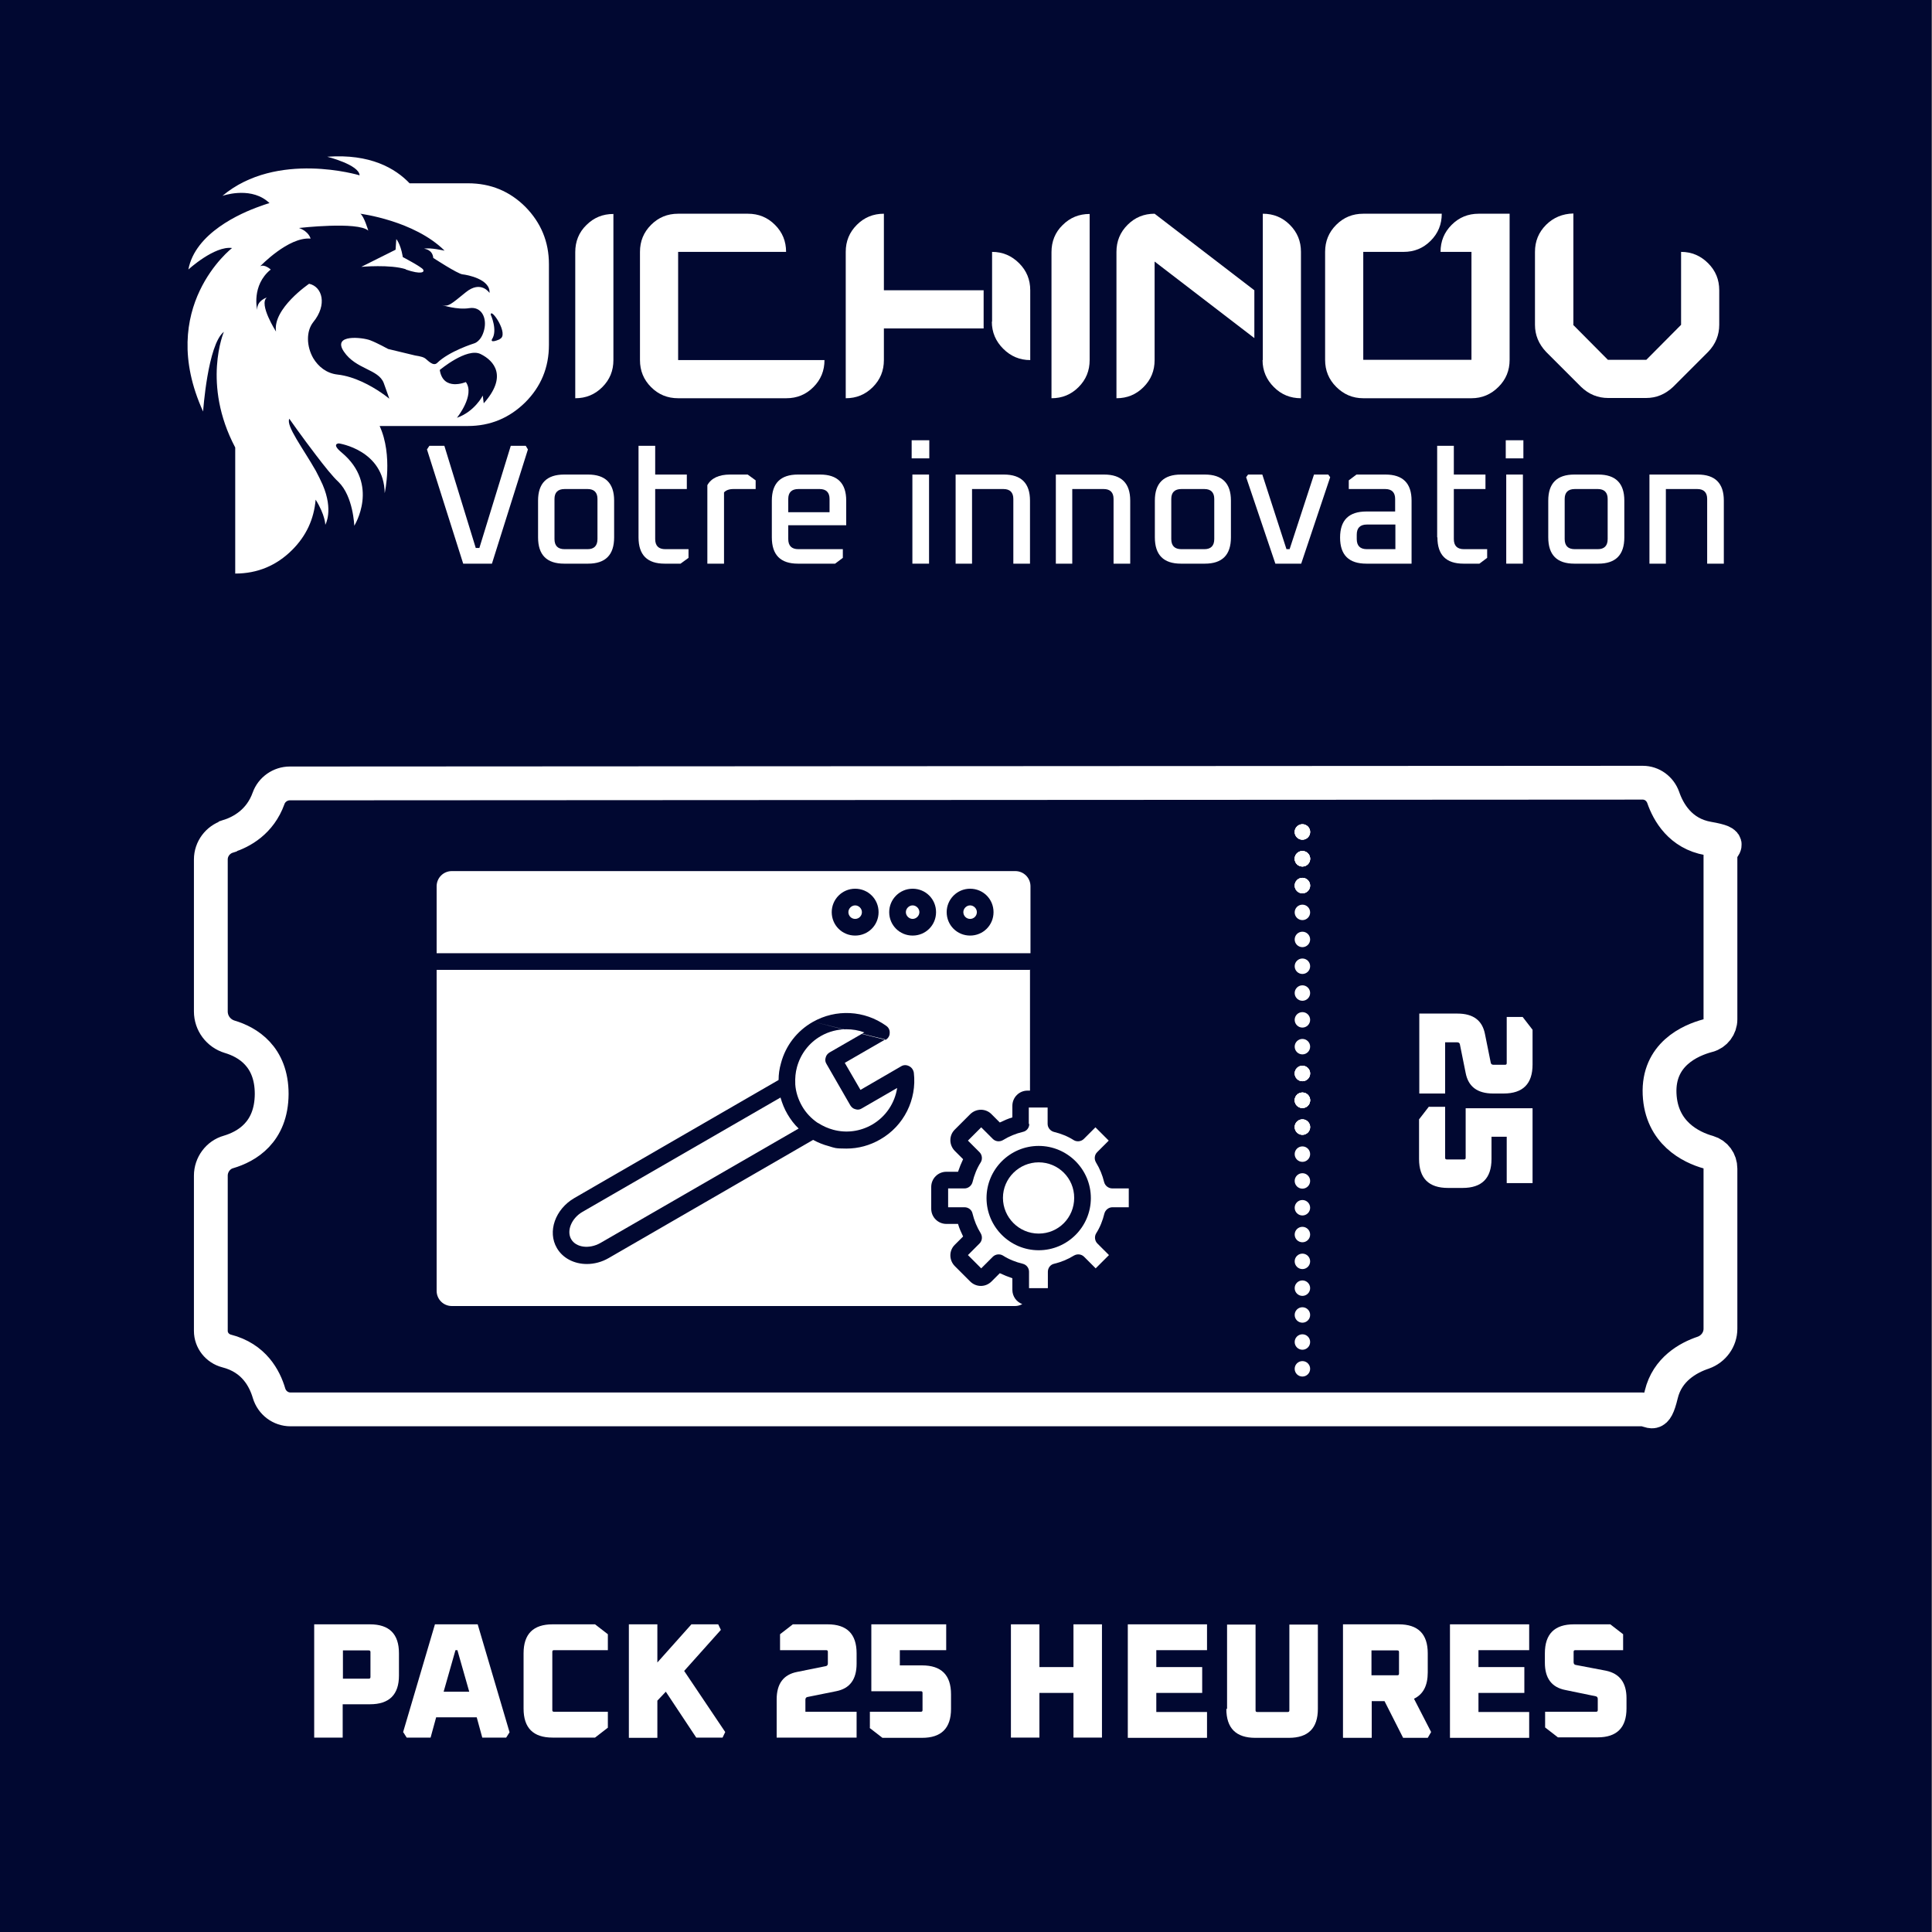 <?xml version="1.0" encoding="UTF-8"?>
<svg xmlns="http://www.w3.org/2000/svg" version="1.1" viewBox="0 0 800 800">
  <rect x="0" y="0" width="800" height="800" fill="#808080" stroke="none"/>
  <defs>
    <style>
      .cls-1, .cls-2 {
        fill: #fff;
      }

      .cls-2 {
        fill-rule: evenodd;
      }

      .cls-3 {
        fill: none;
        stroke: #fff;
        stroke-miterlimit: 10;
        stroke-width: 14px;
      }

      .cls-4 {
        fill: #010831;
      }
    </style>
  </defs>
  <g>
    <g id="Calque_1">
      <rect class="cls-4" x="-.2" width="800" height="804.6"></rect>
      <g>
        <path class="cls-3" d="M94.4,346.3c5.7-1.8,13.3-6,16.8-15.7,1.3-3.7,4.9-6.2,8.8-6.2l560.2-.3c3.9,0,7.2,2.5,8.5,6.1,2.1,6.1,7.1,15,18.6,17s5.1,3.2,5.1,6.2v68.7c0,3.1-2.1,5.9-5.1,6.7-7.6,2-20.8,7.9-20.1,24.2.7,16.1,13,22.1,20.2,24.1,3,.9,5,3.6,5,6.8v66.3c0,4.5-2.9,8.4-7.1,9.9-6.3,2.1-14.9,6.9-17.4,17.3s-4.1,6.2-7.9,6.2H120.3c-4.1,0-7.7-2.7-8.9-6.7-1.8-6.1-6.2-14.6-17.6-17.5-3.8-1-6.5-4.4-6.5-8.3v-64.3c0-4.5,3-8.6,7.3-9.8,7.4-2.2,17.8-8,17.9-24,0-15.6-10-21.5-17.4-23.7-4.6-1.4-7.8-5.6-7.8-10.5v-62.9c0-4.4,2.9-8.2,7-9.5Z"></path>
        <g>
          <circle class="cls-1" cx="539.3" cy="344.5" r="3.2"></circle>
          <circle class="cls-1" cx="539.3" cy="355.6" r="3.2"></circle>
          <circle class="cls-1" cx="539.3" cy="366.7" r="3.2"></circle>
          <circle class="cls-1" cx="539.3" cy="344.5" r="3.2"></circle>
          <circle class="cls-1" cx="539.3" cy="355.6" r="3.2"></circle>
          <circle class="cls-1" cx="539.3" cy="366.7" r="3.2"></circle>
          <circle class="cls-1" cx="539.3" cy="344.5" r="3.2"></circle>
          <circle class="cls-1" cx="539.3" cy="411.2" r="3.2"></circle>
          <circle class="cls-1" cx="539.3" cy="400.1" r="3.2"></circle>
          <circle class="cls-1" cx="539.3" cy="355.6" r="3.2"></circle>
          <circle class="cls-1" cx="539.3" cy="355.6" r="3.2"></circle>
          <circle class="cls-1" cx="539.3" cy="422.3" r="3.2"></circle>
          <circle class="cls-1" cx="539.3" cy="389" r="3.2"></circle>
          <circle class="cls-1" cx="539.3" cy="366.7" r="3.2"></circle>
          <circle class="cls-1" cx="539.3" cy="433.4" r="3.2"></circle>
          <circle class="cls-1" cx="539.3" cy="377.8" r="3.2"></circle>
          <circle class="cls-1" cx="539.3" cy="444.5" r="3.2"></circle>
          <circle class="cls-1" cx="539.3" cy="455.6" r="3.2"></circle>
          <circle class="cls-1" cx="539.3" cy="466.7" r="3.2"></circle>
          <circle class="cls-1" cx="539.3" cy="444.5" r="3.2"></circle>
          <circle class="cls-1" cx="539.3" cy="455.6" r="3.2"></circle>
          <circle class="cls-1" cx="539.3" cy="466.7" r="3.2"></circle>
          <circle class="cls-1" cx="539.3" cy="444.5" r="3.2"></circle>
          <circle class="cls-1" cx="539.3" cy="511.2" r="3.2"></circle>
          <circle class="cls-1" cx="539.3" cy="500.1" r="3.2"></circle>
          <circle class="cls-1" cx="539.3" cy="455.6" r="3.2"></circle>
          <circle class="cls-1" cx="539.3" cy="455.6" r="3.2"></circle>
          <circle class="cls-1" cx="539.3" cy="522.3" r="3.2"></circle>
          <circle class="cls-1" cx="539.3" cy="489" r="3.2"></circle>
          <circle class="cls-1" cx="539.3" cy="466.7" r="3.2"></circle>
          <circle class="cls-1" cx="539.3" cy="533.4" r="3.2"></circle>
          <circle class="cls-1" cx="539.3" cy="555.7" r="3.2"></circle>
          <circle class="cls-1" cx="539.3" cy="544.5" r="3.2"></circle>
          <circle class="cls-1" cx="539.3" cy="566.8" r="3.2"></circle>
          <circle class="cls-1" cx="539.3" cy="477.9" r="3.2"></circle>
        </g>
        <g id="Layer_x5F_1">
          <g id="_202008416">
            <path id="_202009640" class="cls-2" d="M187.1,360.7c-3.5,0-6.3,2.8-6.3,6.3v27.7h245.9v-27.7c0-3.5-2.8-6.3-6.3-6.3h-233.3ZM344.4,377.7c0-5.3,4.3-9.7,9.7-9.7s9.7,4.3,9.7,9.7-4.3,9.7-9.7,9.7-9.7-4.3-9.7-9.7h0ZM368.2,377.7c0-5.3,4.3-9.7,9.7-9.7s9.7,4.3,9.7,9.7-4.3,9.7-9.7,9.7-9.7-4.3-9.7-9.7h0ZM392,377.7c0-5.3,4.3-9.7,9.7-9.7s9.7,4.3,9.7,9.7-4.3,9.7-9.7,9.7-9.7-4.3-9.7-9.7h0Z"></path>
            <path id="_202009472" class="cls-2" d="M401.7,374.9c-1.5,0-2.8,1.3-2.8,2.8s1.2,2.8,2.8,2.8,2.8-1.3,2.8-2.8c0-1.5-1.3-2.8-2.8-2.8Z"></path>
            <path id="_202009856" class="cls-2" d="M377.9,374.9c-1.5,0-2.8,1.3-2.8,2.8s1.3,2.8,2.8,2.8,2.8-1.3,2.8-2.8c0-1.5-1.3-2.8-2.8-2.8Z"></path>
            <path id="_202009304" class="cls-2" d="M354.1,374.9c-1.5,0-2.8,1.3-2.8,2.8s1.2,2.8,2.8,2.8,2.8-1.3,2.8-2.8c0-1.5-1.3-2.8-2.8-2.8Z"></path>
            <path id="_202009280" class="cls-2" d="M323.3,454.4l-82.1,47.4c-4.5,2.6-6.7,7.8-4.7,11.3,2,3.5,7.5,4.2,12.1,1.6l82.1-47.4c-1.8-1.7-3.3-3.7-4.6-5.9-1.3-2.2-2.2-4.5-2.9-6.9h0Z"></path>
            <path id="_202009808" class="cls-2" d="M339.9,429,330,441.9c-.6,2.2-.8,4.5-.7,6.7,0,.1,0,.3,0,.4.2,3.1,1.2,6.2,2.8,9,1.6,2.8,3.8,5.1,6.4,6.9.1,0,.2.1.4.2,1.9,1.2,3.9,2.1,6.1,2.7,5.5,1.5,11.2.7,16.1-2.1,5.7-3.3,9.4-8.9,10.4-15.2l-14.7,8.5c-.8.5-1.7.6-2.6.3-.9-.2-1.6-.8-2.1-1.6l-9.9-17.2c-.5-.8-.6-1.7-.3-2.6.2-.9.8-1.6,1.6-2.1l14.4-8.3c-2.4-.9-4.9-1.3-7.4-1.3-3.6,0-7.3.9-10.6,2.8-4.9,2.8-8.4,7.4-9.9,12.9h0Z"></path>
            <path id="_202009328" class="cls-2" d="M430.1,481.3c-8.1,0-14.8,6.6-14.8,14.7s6.6,14.8,14.8,14.8,14.7-6.6,14.7-14.8-6.6-14.7-14.7-14.7h0Z"></path>
            <path id="_202008728" class="cls-2" d="M426.2,465.4c0,1.6-1.1,3-2.7,3.3-2.9.7-5.6,1.8-8.2,3.4-1.4.8-3.1.6-4.2-.5l-4.8-4.8-5.5,5.5,4.8,4.8c1.1,1.1,1.3,2.9.5,4.2-1.6,2.5-2.7,5.3-3.4,8.2-.4,1.5-1.8,2.6-3.3,2.6h-6.8v7.8h6.8c1.6,0,3,1.1,3.3,2.6.7,2.9,1.8,5.6,3.4,8.2.8,1.4.6,3.1-.5,4.2l-4.8,4.8,5.5,5.5,4.8-4.8c1.1-1.1,2.9-1.3,4.2-.5,2.5,1.6,5.3,2.7,8.2,3.4,1.6.4,2.6,1.8,2.6,3.3v6.8h3.4c0,0,.2,0,.3,0h4.1v-6.8c0-1.6,1.1-3,2.6-3.3,2.9-.7,5.6-1.8,8.2-3.4,1.4-.8,3.1-.6,4.2.5l4.8,4.8,5.5-5.5-4.8-4.8c-1.1-1.1-1.3-2.9-.5-4.2,1.6-2.5,2.7-5.3,3.4-8.2.4-1.5,1.8-2.6,3.3-2.6h6.8v-7.8h-6.8c-1.6,0-3-1.1-3.4-2.6-.7-2.9-1.8-5.6-3.4-8.2-.8-1.4-.6-3.1.5-4.2l4.8-4.8-5.5-5.5-4.8,4.8c-1.1,1.1-2.9,1.3-4.2.5-2.5-1.6-5.3-2.7-8.2-3.4-1.5-.4-2.6-1.8-2.6-3.3v-6.8h-7.8v6.8h0ZM408.5,496.1c0-11.9,9.7-21.6,21.6-21.6s21.6,9.7,21.6,21.6-9.7,21.6-21.6,21.6-21.6-9.7-21.6-21.6h0Z"></path>
            <path id="_202009088" class="cls-2" d="M336.4,423,366.6,430.4l-16.8,9.7,6.5,11.2,16.9-9.8c1-.6,2.2-.6,3.3,0,1,.5,1.7,1.5,1.9,2.7,1.3,11.1-4.1,22-13.9,27.6-4.3,2.5-9.1,3.8-14,3.8s-4.9-.3-7.3-1c-2.3-.6-4.5-1.5-6.5-2.6l-84.6,48.9c-2.9,1.7-6.1,2.5-9.1,2.5-5.1,0-9.9-2.3-12.4-6.6-4-6.8-.7-16.1,7.2-20.7l84.6-48.9c0-2.3.3-4.6,1-7,1.9-7.2,6.6-13.3,13.1-17,9.6-5.5,21.5-4.9,30.5,1.6,1,.7,1.5,1.8,1.4,3,0,1.2-.7,2.2-1.7,2.8h0ZM426.7,401.6h-245.9v132.9c0,3.5,2.8,6.3,6.3,6.3h233.2c1.1,0,2.1-.3,3-.8-2.4-.9-4.1-3.2-4.1-5.9v-4.8c-1.8-.6-3.5-1.3-5.2-2.1l-3.4,3.4c-2.5,2.5-6.4,2.5-8.9,0l-6.3-6.3c-2.5-2.5-2.5-6.5,0-8.9l3.4-3.4c-.8-1.7-1.6-3.4-2.1-5.2h-4.8c-3.5,0-6.3-2.8-6.3-6.3v-9c0-3.5,2.8-6.3,6.3-6.3h4.8c.6-1.8,1.3-3.5,2.1-5.2l-3.4-3.4c-2.5-2.5-2.5-6.5,0-8.9l6.3-6.3c2.5-2.5,6.5-2.5,8.9,0l3.4,3.4c1.7-.8,3.4-1.6,5.2-2.1v-4.8c0-3.5,2.8-6.3,6.3-6.3h1v-50.1h0Z"></path>
          </g>
        </g>
      </g>
      <g>
        <path class="cls-1" d="M130.1,719.5v-46.9h23.1c8,0,12,4,12,12v9.2c0,7.9-4,11.9-12,11.9h-11.3v13.8h-11.8ZM142,695.1h10.7c.5,0,.7-.2.7-.7v-10.3c0-.5-.2-.7-.7-.7h-10.7v11.8Z"></path>
        <path class="cls-1" d="M166.9,717.3l13.2-44.7h17.7l13.2,44.7-1.4,2.2h-9.9l-2.3-8.4h-16.8l-2.3,8.4h-9.9l-1.4-2.2ZM183.7,700.5h10.6l-4.9-17.2h-.8l-4.9,17.2Z"></path>
        <path class="cls-1" d="M216.8,707.6v-23c0-8,4-12,12-12h17.6l5.3,4.1v6.6h-22.3c-.5,0-.7.2-.7.7v24.1c0,.5.2.7.7.7h22.3v6.6l-5.3,4.1h-17.6c-8,0-12-4-12-12Z"></path>
        <path class="cls-1" d="M260.4,719.5v-46.9h11.8v15.8l14.1-15.8h11.1l1.1,2.3-15.2,17,17,25.3-1.1,2.3h-10.9l-12.6-19-3.5,3.7v15.4h-11.8Z"></path>
        <path class="cls-1" d="M321.6,719.5v-15.8c0-6.5,2.8-10.3,8.5-11.4l11.9-2.4c.5-.1.8-.5.8-1.1v-4.8c0-.5-.2-.7-.7-.7h-19.1v-6.6l5.3-4.1h14.4c8,0,12,4,12,12v4.3c0,6.5-2.8,10.3-8.5,11.4l-11.9,2.4c-.5.1-.8.5-.8,1.1v5h21.2v10.7h-33Z"></path>
        <path class="cls-1" d="M360.2,715.4v-6.6h21.1c.5,0,.7-.2.7-.7v-7.1c0-.5-.2-.7-.7-.7h-20.5v-27.7h31v10.7h-19.2v6.3h9.2c8,0,12,4,12,12v6c0,8-4,12-12,12h-16.4l-5.3-4.1Z"></path>
        <path class="cls-1" d="M418.6,719.5v-46.9h11.8v17.7h14.1v-17.7h11.8v46.9h-11.8v-18.5h-14.1v18.5h-11.8Z"></path>
        <path class="cls-1" d="M467,719.5v-46.9h32.8v10.7h-21v7h19v10.7h-19v7.9h21v10.7h-32.8Z"></path>
        <path class="cls-1" d="M508.1,707.6v-34.9h11.8v35.5c0,.5.2.7.7.7h12.6c.5,0,.7-.2.7-.7v-35.5h11.8v34.9c0,8-4,12-12,12h-13.9c-8,0-12-4-12-12Z"></path>
        <path class="cls-1" d="M556.1,719.5v-46.9h23.1c8,0,12,4,12,12v7.9c0,5.5-1.9,9.1-5.7,10.9l7.1,13.8-1.4,2.4h-10.2l-7.7-15.2h-5.3v15.2h-11.8ZM567.9,693.7h10.7c.5,0,.7-.2.7-.7v-8.9c0-.5-.2-.7-.7-.7h-10.7v10.4Z"></path>
        <path class="cls-1" d="M600.4,719.5v-46.9h32.8v10.7h-21v7h19v10.7h-19v7.9h21v10.7h-32.8Z"></path>
        <path class="cls-1" d="M639.8,715.4v-6.6h21.1c.5,0,.7-.2.7-.7v-4.6c0-.6-.3-1-.8-1.1l-12.6-2.6c-5.7-1.1-8.5-4.9-8.5-11.3v-3.9c0-8,4-12,12-12h15.1l5.3,4.1v6.6h-19.8c-.5,0-.7.2-.7.7v4.3c0,.6.3,1,.8,1.1l12.6,2.4c5.7,1.2,8.5,5,8.5,11.4v4.2c0,8-4,12-12,12h-16.4l-5.3-4.1Z"></path>
      </g>
      <g>
        <path class="cls-1" d="M254,149.1c0,4.4-1.5,8.1-4.6,11.2s-6.8,4.6-11.2,4.6v-60.5c0-4.4,1.5-8.2,4.6-11.2,3.1-3.1,6.8-4.6,11.2-4.6v60.6Z"></path>
        <path class="cls-1" d="M280.8,164.9c-4.4,0-8.1-1.5-11.2-4.6-3.1-3.1-4.6-6.8-4.6-11.2v-44.8c0-4.4,1.5-8.1,4.6-11.2,3.1-3.1,6.8-4.6,11.2-4.6h28.9c4.4,0,8.1,1.5,11.2,4.6,3.1,3.1,4.6,6.8,4.6,11.2h-44.7v44.8h60.6c0,4.4-1.5,8.1-4.6,11.2-3.1,3.1-6.8,4.6-11.2,4.6h-44.7Z"></path>
        <path class="cls-1" d="M366,120.2h41.3v15.8h-41.3v13.1c0,4.4-1.5,8.1-4.6,11.2s-6.8,4.6-11.2,4.6v-60.6c0-4.4,1.5-8.1,4.6-11.2,3.1-3.1,6.8-4.6,11.2-4.6v31.7ZM410.7,133.2c0,4.4,1.6,8.1,4.7,11.2,3.1,3.1,6.8,4.7,11.2,4.7v-28.9c0-4.4-1.5-8.1-4.6-11.2-3.1-3.1-6.8-4.7-11.2-4.7v28.9Z"></path>
        <path class="cls-1" d="M451.2,149.1c0,4.4-1.5,8.1-4.6,11.2-3.1,3.1-6.8,4.6-11.2,4.6v-60.5c0-4.4,1.5-8.2,4.6-11.2,3.1-3.1,6.8-4.6,11.2-4.6v60.6Z"></path>
        <path class="cls-1" d="M519.4,120.2v19.8l-41.3-31.7v40.8c0,4.4-1.5,8.1-4.6,11.2-3.1,3.1-6.8,4.6-11.2,4.6v-60.6c0-4.4,1.5-8.1,4.6-11.2,3.1-3.1,6.8-4.6,11.2-4.6l41.3,31.7ZM522.8,149.1c0,4.4,1.6,8.1,4.7,11.2,3.1,3.1,6.8,4.6,11.2,4.6v-60.6c0-4.4-1.5-8.1-4.6-11.2-3.1-3.1-6.8-4.6-11.2-4.6v60.6Z"></path>
        <path class="cls-1" d="M564.5,104.3v44.7h44.8v-44.7h-12.8c0-4.4,1.5-8.1,4.6-11.2,3.1-3.1,6.8-4.6,11.2-4.6h12.8v60.5c0,4.4-1.5,8.1-4.6,11.2-3.1,3.1-6.8,4.7-11.2,4.7h-44.8c-4.4,0-8.1-1.6-11.2-4.7-3.1-3.1-4.6-6.8-4.6-11.2v-44.7c0-4.4,1.5-8.1,4.6-11.2,3.1-3.1,6.8-4.6,11.2-4.6h32.5c0,4.4-1.5,8.1-4.6,11.2-3.1,3.1-6.8,4.6-11.2,4.6h-16.7Z"></path>
        <path class="cls-1" d="M651.4,134.5l14.4,14.5h15.9l14.4-14.5v-30.2c4.4,0,8.1,1.6,11.2,4.7,3.1,3.1,4.6,6.8,4.6,11.2v14.3c0,4.2-1.5,8-4.6,11.2l-14.5,14.5c-3.3,3.1-7,4.6-11.2,4.6h-15.7c-4.2,0-8-1.5-11.2-4.6l-14.5-14.5c-3.1-3.3-4.6-7-4.6-11.2v-30.2c0-4.4,1.5-8.1,4.6-11.2,3-3,6.8-4.6,11.3-4.7v46Z"></path>
      </g>
      <g>
        <path class="cls-1" d="M176.8,186.1l1-1.5h6.2l13,42.3h1.5l13-42.3h6.2l.9,1.5-14.9,47.3h-11.9l-15-47.3Z"></path>
        <path class="cls-1" d="M222.8,222.5v-15.2c0-7.2,3.6-10.8,10.8-10.8h9.9c7.2,0,10.8,3.6,10.8,10.8v15.2c0,7.3-3.6,10.9-10.8,10.9h-9.9c-7.2,0-10.8-3.6-10.8-10.9ZM229.6,223.2c0,2.8,1.4,4.2,4.2,4.2h9.5c2.7,0,4.1-1.4,4.1-4.2v-16.6c0-2.7-1.4-4.1-4.1-4.1h-9.5c-2.8,0-4.2,1.4-4.2,4.1v16.6Z"></path>
        <path class="cls-1" d="M264.4,222.5v-37.9h6.9v11.9h13.1v6h-13.1v20.7c0,2.8,1.4,4.2,4.2,4.2h9.6v3.6l-3.3,2.4h-6.6c-7.2,0-10.8-3.6-10.8-10.9Z"></path>
        <path class="cls-1" d="M292.9,233.4v-32.5c1.6-2.9,4.8-4.4,9.4-4.4h7.3l3.3,2.4v3.6h-9.2c-1.8,0-3.1.5-3.9,1.4v29.5h-6.9Z"></path>
        <path class="cls-1" d="M319.6,222.5v-15.2c0-7.2,3.6-10.8,10.8-10.8h9.2c7.2,0,10.8,3.6,10.8,10.8v10.2h-24v5.7c0,2.8,1.4,4.2,4.2,4.2h18.4v3.6l-3.2,2.4h-15.4c-7.2,0-10.8-3.6-10.8-10.9ZM326.4,212.1h17.1v-5.5c0-2.7-1.4-4.1-4.1-4.1h-8.8c-2.8,0-4.2,1.4-4.2,4.1v5.5Z"></path>
        <path class="cls-1" d="M377.5,189.8v-7.5h7.3v7.5h-7.3ZM377.8,233.4v-36.9h6.9v36.9h-6.9Z"></path>
        <path class="cls-1" d="M395.7,233.4v-36.9h20c7.2,0,10.8,3.6,10.8,10.8v26.1h-6.9v-26.8c0-2.7-1.4-4.1-4.1-4.1h-13v30.9h-6.9Z"></path>
        <path class="cls-1" d="M437.2,233.4v-36.9h20c7.2,0,10.8,3.6,10.8,10.8v26.1h-6.9v-26.8c0-2.7-1.4-4.1-4.1-4.1h-13v30.9h-6.9Z"></path>
        <path class="cls-1" d="M478.2,222.5v-15.2c0-7.2,3.6-10.8,10.8-10.8h9.9c7.2,0,10.8,3.6,10.8,10.8v15.2c0,7.3-3.6,10.9-10.8,10.9h-9.9c-7.2,0-10.8-3.6-10.8-10.9ZM485,223.2c0,2.8,1.4,4.2,4.2,4.2h9.5c2.7,0,4.1-1.4,4.1-4.2v-16.6c0-2.7-1.4-4.1-4.1-4.1h-9.5c-2.8,0-4.2,1.4-4.2,4.1v16.6Z"></path>
        <path class="cls-1" d="M516,197.6l.8-1.1h5.9l10,30.9h1.3l10.1-30.9h5.9l.8,1.1-12,35.8h-10.7l-12.1-35.8Z"></path>
        <path class="cls-1" d="M565.8,233.4c-7.3,0-10.9-3.6-10.9-10.8s3.6-10.8,10.9-10.8h11.9v-5.2c0-2.7-1.4-4.1-4.1-4.1h-15.1v-3.6l3.2-2.4h12c7.2,0,10.8,3.6,10.8,10.8v26.1h-18.8ZM561.8,223.2c0,2.8,1.4,4.2,4.2,4.2h11.8v-10.2h-11.8c-2.8,0-4.2,1.4-4.2,4.2v1.9Z"></path>
        <path class="cls-1" d="M595.1,222.5v-37.9h6.9v11.9h13.1v6h-13.1v20.7c0,2.8,1.4,4.2,4.2,4.2h9.6v3.6l-3.2,2.4h-6.6c-7.2,0-10.8-3.6-10.8-10.9Z"></path>
        <path class="cls-1" d="M623.5,189.8v-7.5h7.3v7.5h-7.3ZM623.7,233.4v-36.9h6.9v36.9h-6.9Z"></path>
        <path class="cls-1" d="M641.1,222.5v-15.2c0-7.2,3.6-10.8,10.8-10.8h9.9c7.2,0,10.8,3.6,10.8,10.8v15.2c0,7.3-3.6,10.9-10.8,10.9h-9.9c-7.2,0-10.8-3.6-10.8-10.9ZM647.9,223.2c0,2.8,1.4,4.2,4.2,4.2h9.5c2.7,0,4.1-1.4,4.1-4.2v-16.6c0-2.7-1.4-4.1-4.1-4.1h-9.5c-2.8,0-4.2,1.4-4.2,4.1v16.6Z"></path>
        <path class="cls-1" d="M683,233.4v-36.9h20c7.2,0,10.8,3.6,10.8,10.8v26.1h-6.9v-26.8c0-2.7-1.4-4.1-4.1-4.1h-13v30.9h-6.9Z"></path>
      </g>
      <g>
        <path class="cls-1" d="M217.6,85.7c-6.5-6.5-14.4-9.8-23.8-9.8h-24.2c-5.9-6.2-16.3-12.3-34.1-11,0,0,13.2,3.3,13.4,7.7,0,0-34.3-10.4-56.8,8.5,0,0,10.7-3.8,18.2,1.9.4.3.9.7,1.3,1.1,0,0-1.5.4-3.9,1.3-8.3,2.9-26.9,11.2-29.7,26.2,0,0,10.8-9.9,18.1-8.9,0,0-31.7,24.5-12,67.7,0,0,1.9-27.8,8.6-33,0,0-9.2,21.6,4.7,47.9v52.2c9.2,0,17.1-3.3,23.6-9.8,5.8-5.8,9-12.7,9.7-20.8,4,6.4,4,10.4,4,10.4,0,0,3.5-5.9-1.1-16.6-.8-1.8-1.8-3.8-2.8-5.7-5.2-9.2-12.5-18.7-11-21.6,0,0,5.4,7.7,11,15,3.5,4.6,7,9,9.4,11.2,6.1,6,6.5,18.1,6.5,18.1,0,0,10.7-17-5.2-30.3-4.5-3.7-1.2-3.8-1.2-3.8,0,0,18.7,2.7,19,20.6,0,0,3.5-15.6-2.1-27.8h36.5c9.3,0,17.2-3.3,23.8-9.8,6.5-6.5,9.8-14.4,9.8-23.8v-33.4c0-9.3-3.3-17.2-9.8-23.8M175.7,148.2c-.9-.6-3.8-1-3.8-1l-11.2-2.7s-4.3-2.4-7.4-3.6c-3.1-1.2-15.9-2.7-10.9,4.7,5,7.4,14.3,7.2,16.5,13,2.1,5.8,2.3,6.5,2.3,6.5,0,0-1.3-1.1-3.5-2.6-4-2.7-10.8-6.6-17.9-7.4-4.6-.5-8-3.3-10.1-6.8-2.8-4.9-3-11.1,0-14.9,5.9-7.2,3.8-14.7-1.7-15.9,0,0-15.2,10.3-13.7,19.8,0,0-7.3-11.4-3.8-14.1,0,0-4.2,1.2-4,5.1,0,0-2.5-10.1,5.6-16.7,0,0-2.6-2.4-4.4-1.3,0,0,11.7-12.3,20.9-11.5,0,0-.6-2.9-4.8-4.4,0,0,24.4-2.8,28.7,1.1,0,0-1.8-6.1-3.3-7,0,0,22.3,2.8,34.9,15.3,0,0-6.1-1.4-8.5-.8,0,0,3.5.2,3.8,3.8,0,0,10.1,6.6,12.1,6.8,2,.2,11.6,2,11.2,7.7,0,0-3.5-5.4-9.8-.3-6.3,5.1-7.2,6.1-9.9,5.3,0,0,6.3,2.1,11.3,1.3,5-.8,7.4,3.9,6.2,8.9-1.2,5-4.2,5.7-4.2,5.7,0,0-10.3,3.2-15.3,8.1-1.7,1.6-4-1.3-5.1-2M200.3,167l-.4-3.2s-3.3,6.6-10.7,9.2c0,0,7.6-9.4,3.7-14.8,0,0-9.4,4-10.8-5,0,0,11.2-9.4,16.9-6.6,5.7,2.8,11.2,9.3,1.3,20.4M206.9,140.5c-4.2,1.8-3.2,0-3.2,0,2.5-3.7-.5-10.2-.5-10.2,0-3.2,7.9,8.4,3.7,10.1"></path>
        <path class="cls-1" d="M168,111.6c6.5,2.2,7.9,1.1,7.2,0-.7-1.1-8.5-5.2-8.5-5.2,0,0,.8,4.5,0-.5-.9-5-2.6-6.9-2.6-6.9l-.3,4.4-14.2,7.1s12-1.1,18.5,1"></path>
      </g>
      <g>
        <path class="cls-1" d="M587.7,419.7h15.8c6.5,0,10.3,2.8,11.4,8.5l2.4,11.9c.1.5.5.8,1.1.8h4.8c.5,0,.7-.2.7-.7v-19.1h6.6l4.1,5.3v14.4c0,8-4,12-12,12h-4.3c-6.5,0-10.3-2.8-11.4-8.5l-2.4-11.9c-.1-.5-.5-.8-1.1-.8h-5v21.2h-10.7v-33Z"></path>
        <path class="cls-1" d="M591.8,458.3h6.6v21.1c0,.5.2.7.7.7h7.1c.5,0,.7-.2.7-.7v-20.5h27.7v31h-10.7v-19.2h-6.3v9.2c0,8-4,12-12,12h-6c-8,0-12-4-12-12v-16.4l4.1-5.3Z"></path>
      </g>
    </g>
  </g>
</svg>

